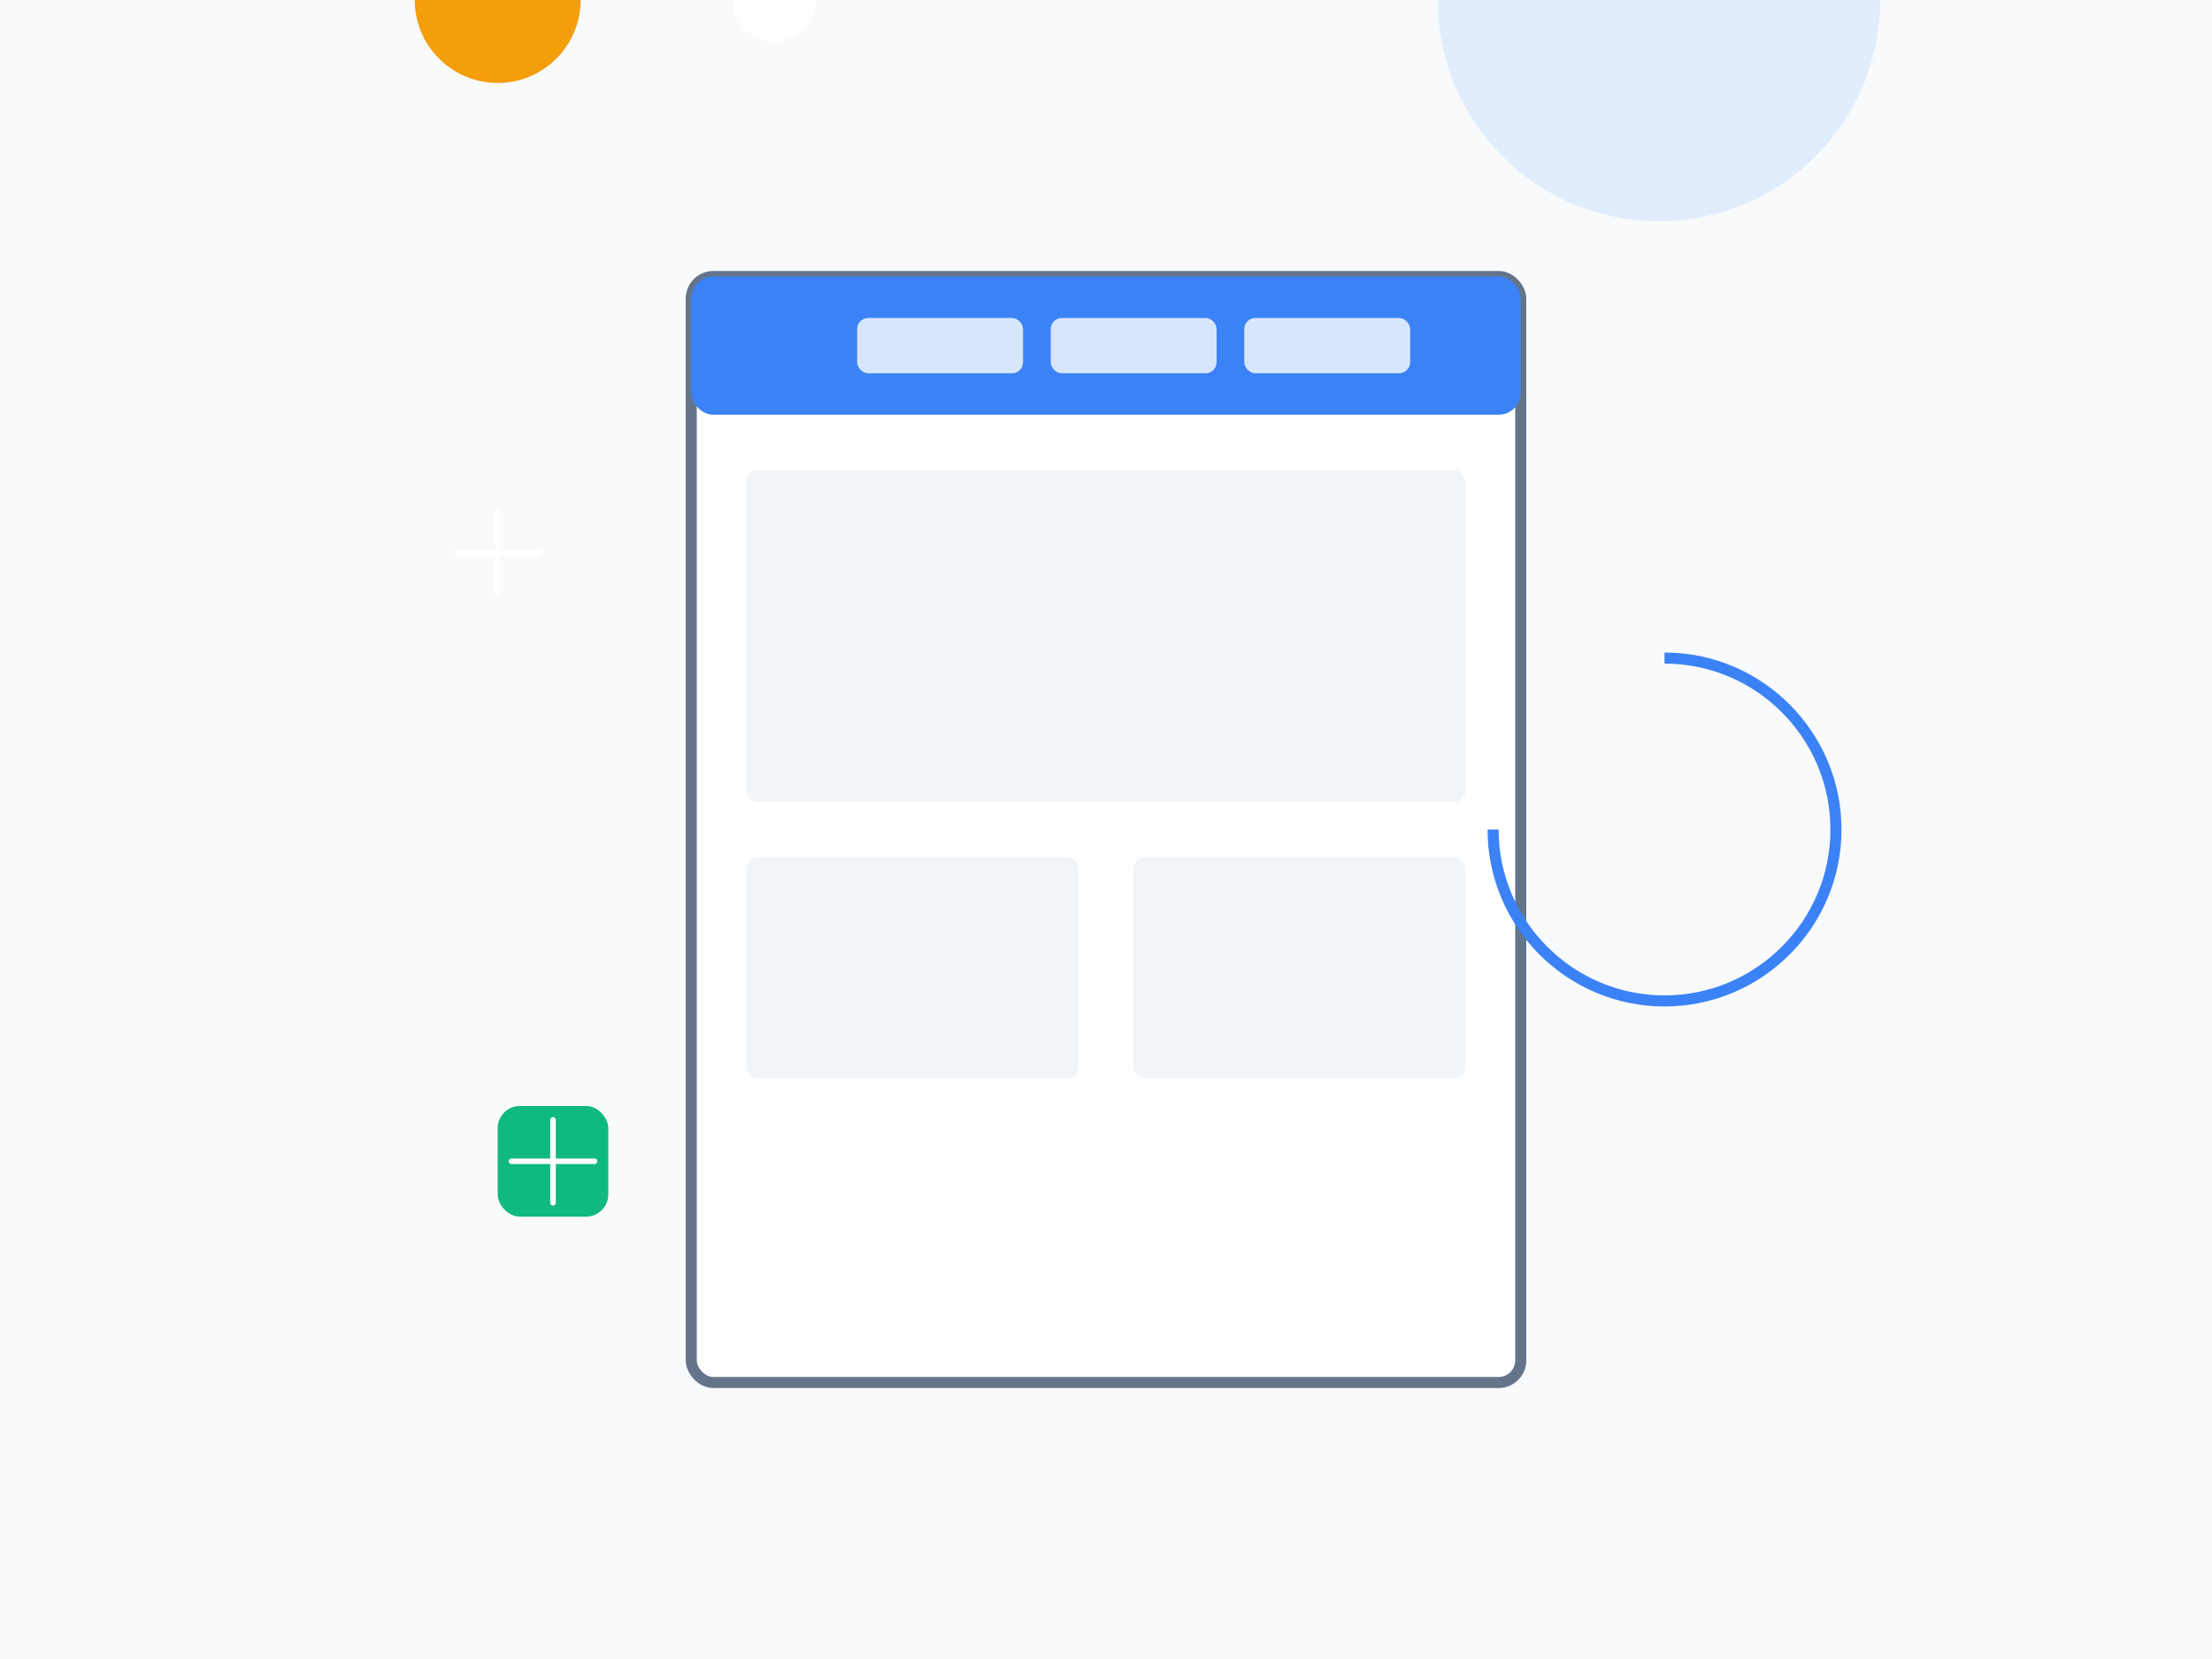 <svg width="800" height="600" viewBox="0 0 800 600" fill="none" xmlns="http://www.w3.org/2000/svg">
  <!-- 背景 -->
  <rect width="800" height="600" fill="#F8FAFC"/>
  
  <!-- 网站布局框架 -->
  <rect x="250" y="100" width="300" height="400" rx="8" fill="#FFFFFF" stroke="#64748B" stroke-width="4"/>
  
  <!-- 导航栏 -->
  <rect x="250" y="100" width="300" height="50" rx="8" fill="#3B82F6"/>
  <circle cx="280" y="125" r="15" fill="#FFFFFF"/>
  <rect x="310" y="115" width="60" height="20" rx="4" fill="#FFFFFF" opacity="0.8"/>
  <rect x="380" y="115" width="60" height="20" rx="4" fill="#FFFFFF" opacity="0.8"/>
  <rect x="450" y="115" width="60" height="20" rx="4" fill="#FFFFFF" opacity="0.8"/>
  
  <!-- 内容区域 -->
  <rect x="270" y="170" width="260" height="120" rx="4" fill="#F1F5F9"/>
  <rect x="270" y="310" width="120" height="80" rx="4" fill="#F1F5F9"/>
  <rect x="410" y="310" width="120" height="80" rx="4" fill="#F1F5F9"/>
  
  <!-- 全球化元素 -->
  <circle cx="600" y="300" r="80" fill="#BFDBFE" opacity="0.4"/>
  <path d="M540 300C540 334.183 567.817 362 602 362C636.183 362 664 334.183 664 300C664 265.817 636.183 238 602 238" stroke="#3B82F6" stroke-width="4"/>
  
  <!-- 支付图标 -->
  <rect x="180" y="400" width="40" height="40" rx="8" fill="#10B981"/>
  <path d="M185 420H215M200 405V435" stroke="#FFFFFF" stroke-width="2" stroke-linecap="round"/>
  
  <!-- 购物车图标 -->
  <circle cx="180" y="200" r="30" fill="#F59E0B"/>
  <path d="M165 200H195M180 185V215" stroke="#FFFFFF" stroke-width="2" stroke-linecap="round"/>
</svg>